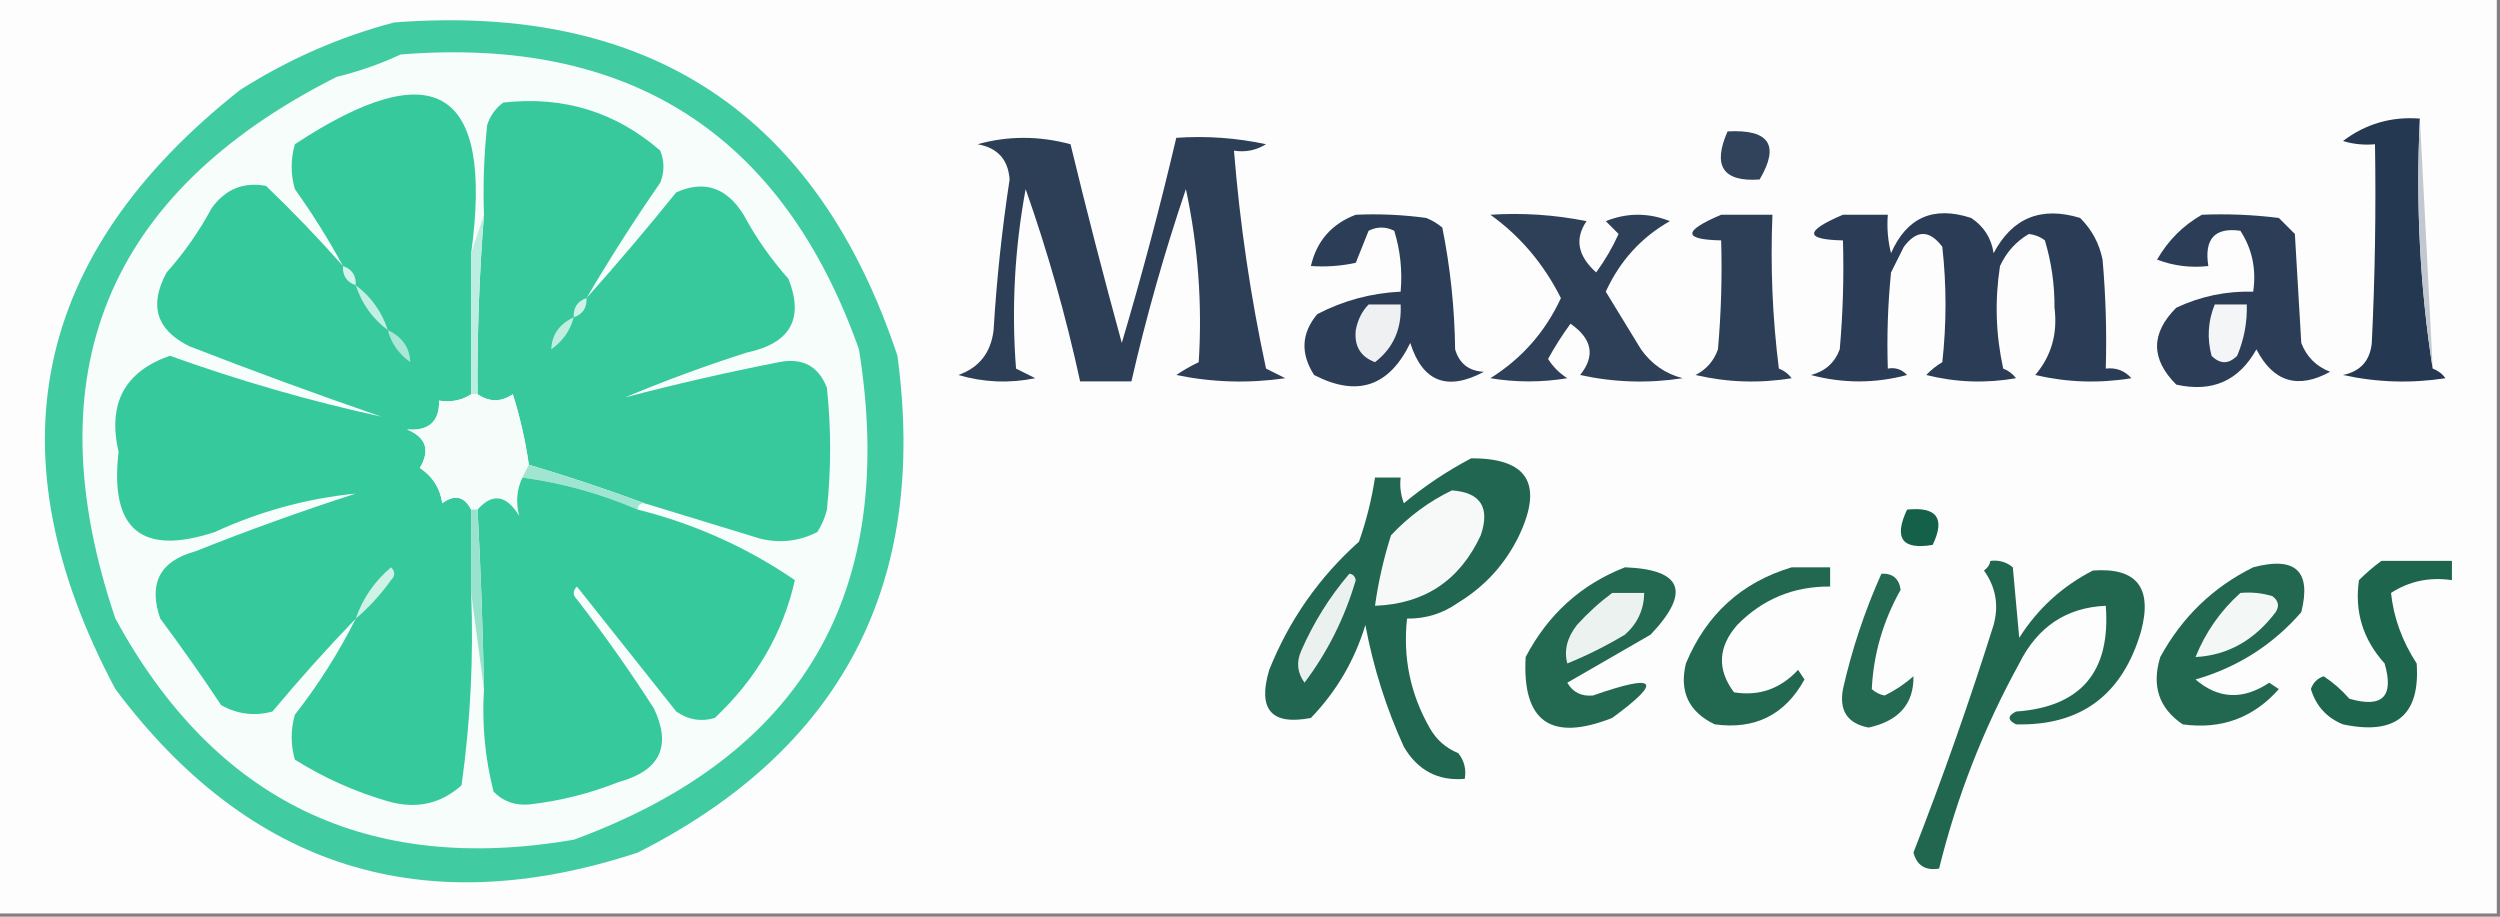 <svg xmlns="http://www.w3.org/2000/svg" xmlns:xlink="http://www.w3.org/1999/xlink" width="390px" height="143px" style="shape-rendering:geometricPrecision; text-rendering:geometricPrecision; image-rendering:optimizeQuality; fill-rule:evenodd; clip-rule:evenodd"><rect width="100%" height="100%" fill="#808080" stroke="none"/><g><path style="opacity:1" fill="#fdfdfd" d="M -0.5,-0.5 C 129.5,-0.5 259.5,-0.5 389.5,-0.5C 389.5,47.167 389.5,94.833 389.5,142.5C 259.5,142.5 129.5,142.5 -0.5,142.5C -0.5,94.833 -0.5,47.167 -0.5,-0.5 Z"></path></g><g><path style="opacity:1" fill="#41cba0" d="M 61.5,3.5 C 101.295,0.469 127.462,17.802 140,55.5C 144.799,91.073 131.299,116.907 99.5,133C 66.106,143.978 38.939,135.478 18,107.5C -1.537,70.824 4.963,39.657 37.5,14C 45.057,9.214 53.057,5.714 61.5,3.5 Z"></path></g><g><path style="opacity:1" fill="#f7fdfb" d="M 62.5,8.5 C 98.268,5.617 122.101,20.95 134,54.5C 140.08,92.372 125.247,117.872 89.5,131C 57.362,136.513 33.528,125.013 18,96.5C 5.063,58.304 16.563,30.137 52.5,12C 56.052,11.123 59.386,9.956 62.5,8.5 Z"></path></g><g><path style="opacity:1" fill="#253851" d="M 377.5,18.5 C 376.852,31.876 377.519,44.876 379.5,57.5C 380.289,57.783 380.956,58.283 381.5,59C 376.136,59.83 370.802,59.663 365.5,58.5C 368.229,57.938 369.729,56.272 370,53.5C 370.5,43.172 370.666,32.839 370.5,22.5C 368.801,22.66 367.134,22.494 365.5,22C 369.034,19.323 373.034,18.156 377.5,18.5 Z"></path></g><g><path style="opacity:1" fill="#31425b" d="M 269.5,20.5 C 276.004,20.138 277.671,22.638 274.5,28C 268.785,28.401 267.119,25.901 269.5,20.5 Z"></path></g><g><path style="opacity:1" fill="#2d3e57" d="M 152.5,22.5 C 157.234,21.176 162.067,21.176 167,22.5C 169.505,32.853 172.172,43.186 175,53.5C 178.151,42.895 180.984,32.228 183.5,21.5C 188.214,21.173 192.88,21.507 197.5,22.5C 195.955,23.452 194.288,23.785 192.5,23.5C 193.422,34.957 195.089,46.291 197.5,57.5C 198.5,58 199.5,58.5 200.5,59C 194.804,59.83 189.137,59.663 183.5,58.5C 184.628,57.738 185.795,57.071 187,56.5C 187.574,47.422 186.908,38.422 185,29.5C 181.657,39.362 178.824,49.362 176.5,59.5C 173.833,59.5 171.167,59.5 168.5,59.5C 166.281,49.284 163.447,39.284 160,29.5C 158.278,38.812 157.778,48.145 158.5,57.5C 159.5,58 160.5,58.5 161.5,59C 157.459,59.827 153.459,59.66 149.5,58.5C 152.752,57.351 154.585,55.018 155,51.5C 155.475,43.628 156.309,35.795 157.5,28C 157.275,24.881 155.608,23.048 152.5,22.5 Z"></path></g><g><path style="opacity:1" fill="#36c99c" d="M 73.5,39.5 C 73.5,46.833 73.5,54.167 73.5,61.5C 72.081,62.451 70.415,62.785 68.5,62.5C 68.567,65.766 66.901,67.266 63.5,67C 66.473,68.224 67.14,70.224 65.5,73C 67.487,74.319 68.654,76.152 69,78.5C 70.915,77.084 72.415,77.418 73.5,79.5C 73.5,83.833 73.5,88.167 73.5,92.5C 73.895,102.566 73.395,112.566 72,122.5C 68.743,125.428 64.909,126.262 60.5,125C 55.325,123.494 50.492,121.327 46,118.5C 45.333,116.167 45.333,113.833 46,111.5C 49.688,106.782 52.855,101.782 55.5,96.5C 51.032,101.139 46.699,105.972 42.5,111C 39.697,111.755 37.03,111.422 34.5,110C 31.456,105.412 28.29,100.912 25,96.5C 23.11,91.004 24.943,87.504 30.5,86C 38.735,82.715 47.069,79.715 55.5,77C 47.9,77.751 40.567,79.751 33.5,83C 22.084,86.76 17.084,82.593 18.5,70.5C 16.761,62.97 19.428,57.97 26.5,55.5C 37.371,59.405 48.371,62.572 59.5,65C 49.423,61.53 39.423,57.863 29.5,54C 24.374,51.447 23.207,47.614 26,42.5C 28.723,39.443 31.056,36.11 33,32.5C 35.141,29.509 37.975,28.342 41.5,29C 45.731,33.062 49.731,37.229 53.5,41.5C 51.272,37.388 48.772,33.388 46,29.5C 45.333,27.167 45.333,24.833 46,22.5C 67.856,8.104 77.022,13.771 73.5,39.5 Z"></path></g><g><path style="opacity:1" fill="#37c99c" d="M 91.5,46.5 C 96.267,41.164 100.934,35.664 105.5,30C 109.851,28.071 113.351,29.238 116,33.5C 117.944,37.11 120.277,40.443 123,43.5C 125.463,49.729 123.297,53.562 116.5,55C 110.058,57.055 103.725,59.389 97.5,62C 105.349,59.934 113.349,58.1 121.5,56.5C 125.18,55.765 127.68,57.099 129,60.5C 129.667,66.833 129.667,73.167 129,79.5C 128.691,80.766 128.191,81.933 127.5,83C 124.634,84.457 121.634,84.79 118.5,84C 112.481,82.163 106.481,80.33 100.5,78.5C 94.643,76.326 88.643,74.326 82.5,72.5C 81.972,68.788 81.138,65.121 80,61.5C 78.172,62.752 76.339,62.752 74.5,61.5C 74.434,52.148 74.768,42.815 75.5,33.5C 75.334,28.822 75.501,24.155 76,19.5C 76.465,18.069 77.299,16.902 78.5,16C 87.858,14.945 96.024,17.445 103,23.5C 103.667,25.167 103.667,26.833 103,28.5C 98.917,34.401 95.083,40.401 91.5,46.5 Z"></path></g><g><path style="opacity:1" fill="#2c3d57" d="M 211.5,33.5 C 215.182,33.335 218.848,33.501 222.5,34C 223.416,34.374 224.25,34.874 225,35.5C 226.251,41.725 226.917,48.058 227,54.5C 227.652,56.723 229.152,57.89 231.5,58C 225.753,61.063 221.92,59.563 220,53.5C 216.71,60.312 211.71,61.979 205,58.5C 202.843,55.135 203.009,51.968 205.5,49C 209.571,46.885 213.905,45.719 218.5,45.5C 218.784,42.223 218.451,39.057 217.5,36C 216.167,35.333 214.833,35.333 213.5,36C 212.833,37.667 212.167,39.333 211.5,41C 209.19,41.497 206.857,41.663 204.5,41.5C 205.4,37.599 207.733,34.932 211.5,33.5 Z"></path></g><g><path style="opacity:1" fill="#2d3e57" d="M 268.5,33.5 C 271.167,33.5 273.833,33.5 276.5,33.5C 276.169,41.528 276.502,49.528 277.5,57.5C 278.308,57.808 278.975,58.308 279.5,59C 274.467,59.829 269.467,59.662 264.5,58.5C 266.197,57.636 267.363,56.303 268,54.5C 268.499,48.843 268.666,43.176 268.5,37.5C 262.503,37.383 262.503,36.05 268.5,33.5 Z"></path></g><g><path style="opacity:1" fill="#2b3c56" d="M 287.5,33.5 C 289.833,33.5 292.167,33.5 294.5,33.5C 294.338,35.527 294.505,37.527 295,39.5C 297.451,33.911 301.617,32.078 307.5,34C 309.487,35.319 310.654,37.152 311,39.5C 313.919,33.975 318.419,32.142 324.5,34C 326.317,35.8 327.484,37.966 328,40.5C 328.499,46.157 328.666,51.824 328.5,57.5C 330.103,57.312 331.437,57.812 332.5,59C 327.467,59.829 322.467,59.662 317.5,58.5C 320.017,55.538 321.017,52.038 320.5,48C 320.528,44.41 320.028,40.91 319,37.5C 318.275,36.941 317.442,36.608 316.5,36.5C 314.502,37.667 313.002,39.334 312,41.5C 311.171,46.864 311.337,52.198 312.5,57.5C 313.308,57.808 313.975,58.308 314.5,59C 309.798,59.828 305.131,59.662 300.5,58.5C 301.242,57.713 302.075,57.047 303,56.5C 303.667,50.5 303.667,44.5 303,38.5C 301,35.833 299,35.833 297,38.5C 296.333,39.833 295.667,41.167 295,42.5C 294.501,47.489 294.334,52.489 294.5,57.5C 295.675,57.281 296.675,57.614 297.5,58.5C 292.5,59.833 287.5,59.833 282.5,58.5C 284.709,57.937 286.209,56.604 287,54.5C 287.499,48.843 287.666,43.176 287.5,37.5C 281.503,37.383 281.503,36.05 287.5,33.5 Z"></path></g><g><path style="opacity:1" fill="#2c3e57" d="M 343.5,33.5 C 347.514,33.334 351.514,33.501 355.5,34C 356.333,34.833 357.167,35.667 358,36.5C 358.333,42.167 358.667,47.833 359,53.5C 359.833,55.667 361.333,57.167 363.5,58C 358.463,60.758 354.63,59.591 352,54.5C 349.259,59.419 345.092,61.252 339.5,60C 335.5,56 335.5,52 339.5,48C 343.298,46.217 347.298,45.384 351.5,45.5C 352.006,41.993 351.34,38.826 349.5,36C 345.498,35.437 343.831,37.27 344.5,41.5C 341.753,41.813 339.086,41.48 336.5,40.5C 338.243,37.484 340.577,35.151 343.5,33.5 Z"></path></g><g><path style="opacity:1" fill="#2e3f58" d="M 232.5,33.5 C 237.544,33.172 242.544,33.506 247.5,34.5C 245.621,37.247 246.121,39.914 249,42.5C 250.366,40.63 251.533,38.63 252.5,36.5C 251.833,35.833 251.167,35.167 250.5,34.5C 253.833,33.167 257.167,33.167 260.5,34.5C 256.047,37.016 252.713,40.683 250.5,45.5C 252.333,48.5 254.167,51.5 256,54.5C 257.637,56.81 259.804,58.31 262.5,59C 257.136,59.83 251.802,59.663 246.5,58.5C 248.895,55.528 248.395,52.862 245,50.5C 243.702,52.265 242.536,54.099 241.5,56C 242.272,57.221 243.272,58.221 244.5,59C 240.5,59.667 236.5,59.667 232.5,59C 237.411,55.922 241.078,51.756 243.5,46.5C 240.817,41.165 237.15,36.831 232.5,33.5 Z"></path></g><g><path style="opacity:1" fill="#c3c8d0" d="M 377.5,18.5 C 378.184,31.402 378.851,44.402 379.5,57.5C 377.519,44.876 376.852,31.876 377.5,18.5 Z"></path></g><g><path style="opacity:1" fill="#d4f3ea" d="M 53.5,41.5 C 54.906,41.973 55.573,42.973 55.5,44.5C 54.094,44.027 53.427,43.027 53.5,41.5 Z"></path></g><g><path style="opacity:1" fill="#c2efe1" d="M 55.5,44.5 C 57.9,46.296 59.567,48.63 60.5,51.5C 58.1,49.704 56.433,47.37 55.5,44.5 Z"></path></g><g><path style="opacity:1" fill="#bcedde" d="M 75.5,33.5 C 74.768,42.815 74.434,52.148 74.5,61.5C 74.167,61.5 73.833,61.5 73.5,61.5C 73.5,54.167 73.5,46.833 73.5,39.5C 74.167,37.5 74.833,35.5 75.5,33.5 Z"></path></g><g><path style="opacity:1" fill="#cff2e7" d="M 91.5,46.5 C 91.573,48.027 90.906,49.027 89.5,49.5C 89.427,47.973 90.094,46.973 91.5,46.5 Z"></path></g><g><path style="opacity:1" fill="#eef0f2" d="M 213.5,47.5 C 215.167,47.5 216.833,47.5 218.5,47.5C 218.689,51.297 217.356,54.297 214.5,56.5C 212.239,55.652 211.239,53.985 211.5,51.5C 211.803,49.886 212.47,48.552 213.5,47.5 Z"></path></g><g><path style="opacity:1" fill="#f4f5f6" d="M 345.5,47.5 C 347.167,47.5 348.833,47.5 350.5,47.5C 350.579,50.271 350.079,52.937 349,55.5C 347.667,56.833 346.333,56.833 345,55.5C 344.278,52.739 344.445,50.073 345.5,47.5 Z"></path></g><g><path style="opacity:1" fill="#bfeedf" d="M 89.5,49.5 C 88.969,51.544 87.802,53.211 86,54.5C 86.077,52.228 87.243,50.562 89.5,49.5 Z"></path></g><g><path style="opacity:1" fill="#aae8d5" d="M 60.5,51.5 C 62.757,52.562 63.923,54.228 64,56.5C 62.198,55.211 61.031,53.544 60.5,51.5 Z"></path></g><g><path style="opacity:1" fill="#f5fcf9" d="M 73.5,61.5 C 73.833,61.5 74.167,61.5 74.5,61.5C 76.339,62.752 78.172,62.752 80,61.5C 81.138,65.121 81.972,68.788 82.5,72.5C 82.167,73.167 81.833,73.833 81.5,74.5C 80.608,76.362 80.441,78.362 81,80.5C 79.005,77.194 76.838,76.861 74.5,79.5C 74.167,79.5 73.833,79.5 73.5,79.5C 72.415,77.418 70.915,77.084 69,78.5C 68.654,76.152 67.487,74.319 65.5,73C 67.14,70.224 66.473,68.224 63.5,67C 66.901,67.266 68.567,65.766 68.5,62.5C 70.415,62.785 72.081,62.451 73.5,61.5 Z"></path></g><g><path style="opacity:1" fill="#216650" d="M 229.5,71.5 C 238.28,71.46 240.78,75.46 237,83.5C 234.867,87.933 231.7,91.433 227.5,94C 225.091,95.707 222.425,96.54 219.5,96.5C 218.838,102.563 220.004,108.23 223,113.5C 224.028,115.361 225.528,116.695 227.5,117.5C 228.429,118.689 228.762,120.022 228.5,121.5C 224.336,121.857 221.169,120.19 219,116.5C 216.229,110.419 214.229,104.086 213,97.5C 211.315,103.041 208.482,107.874 204.5,112C 198.324,113.188 196.158,110.688 198,104.5C 201.11,96.727 205.776,90.06 212,84.5C 213.15,81.232 213.984,77.899 214.5,74.5C 215.833,74.5 217.167,74.5 218.5,74.5C 218.343,75.873 218.51,77.207 219,78.5C 222.308,75.771 225.808,73.438 229.5,71.5 Z"></path></g><g><path style="opacity:1" fill="#a0e5d0" d="M 82.5,72.5 C 88.643,74.326 94.643,76.326 100.5,78.5C 99.833,78.5 99.5,78.833 99.5,79.5C 93.731,77.022 87.731,75.355 81.5,74.5C 81.833,73.833 82.167,73.167 82.5,72.5 Z"></path></g><g><path style="opacity:1" fill="#35c99b" d="M 81.5,74.5 C 87.731,75.355 93.731,77.022 99.5,79.5C 108.356,81.726 116.523,85.392 124,90.5C 122.138,98.767 117.971,105.934 111.5,112C 109.365,112.635 107.365,112.301 105.5,111C 100.333,104.5 95.167,98 90,91.5C 89.333,92.167 89.333,92.833 90,93.5C 94.246,98.991 98.246,104.658 102,110.5C 104.813,116.394 102.98,120.227 96.5,122C 91.987,123.795 87.32,124.962 82.5,125.5C 80.307,125.674 78.473,125.007 77,123.5C 75.661,118.264 75.161,112.93 75.5,107.5C 75.333,98.159 74.999,88.826 74.5,79.5C 76.838,76.861 79.005,77.194 81,80.5C 80.441,78.362 80.608,76.362 81.5,74.5 Z"></path></g><g><path style="opacity:1" fill="#f6f9f8" d="M 226.5,76.5 C 230.976,76.822 232.476,79.156 231,83.5C 227.728,90.55 222.228,94.217 214.5,94.5C 215.017,90.778 215.85,87.112 217,83.5C 219.79,80.535 222.957,78.202 226.5,76.5 Z"></path></g><g><path style="opacity:1" fill="#156049" d="M 297.5,79.5 C 302.159,79.015 303.492,80.848 301.5,85C 296.728,85.81 295.395,83.977 297.5,79.5 Z"></path></g><g><path style="opacity:1" fill="#1e654e" d="M 371.5,87.5 C 375.167,87.5 378.833,87.5 382.5,87.5C 382.5,88.5 382.5,89.5 382.5,90.5C 378.993,89.993 375.826,90.66 373,92.5C 373.4,96.34 374.734,100.007 377,103.5C 377.569,111.581 373.735,114.748 365.5,113C 362.967,111.967 361.301,110.133 360.5,107.5C 360.833,106.5 361.5,105.833 362.5,105.5C 363.981,106.48 365.315,107.647 366.5,109C 371.667,110.5 373.5,108.667 372,103.5C 368.619,99.752 367.286,95.419 368,90.5C 369.145,89.364 370.312,88.364 371.5,87.5 Z"></path></g><g><path style="opacity:1" fill="#236851" d="M 253.5,88.5 C 262.471,88.848 263.804,92.348 257.5,99C 253.099,101.529 248.766,104.029 244.5,106.5C 245.348,107.991 246.681,108.658 248.5,108.5C 258.469,105.007 259.469,106.174 251.5,112C 241.944,115.762 237.444,112.595 238,102.5C 241.492,95.834 246.659,91.168 253.5,88.5 Z"></path></g><g><path style="opacity:1" fill="#226750" d="M 279.5,88.5 C 281.5,88.5 283.5,88.5 285.5,88.5C 285.5,89.5 285.5,90.5 285.5,91.5C 279.806,91.453 274.973,93.453 271,97.5C 268.003,100.939 267.837,104.439 270.5,108C 274.397,108.638 277.73,107.471 280.5,104.5C 280.833,105 281.167,105.5 281.5,106C 278.453,111.524 273.786,113.857 267.5,113C 263.443,111.053 261.943,107.886 263,103.5C 266.19,95.843 271.69,90.843 279.5,88.5 Z"></path></g><g><path style="opacity:1" fill="#216750" d="M 310.5,87.5 C 311.822,87.33 312.989,87.663 314,88.5C 314.333,92.167 314.667,95.833 315,99.5C 317.883,94.95 321.716,91.45 326.5,89C 333.324,88.506 335.824,91.672 334,98.5C 331.106,108.416 324.606,113.25 314.5,113C 313.167,112.333 313.167,111.667 314.5,111C 324.627,110.289 329.293,104.789 328.5,94.5C 322.357,94.774 317.857,97.774 315,103.5C 309.421,113.651 305.255,124.317 302.5,135.5C 300.365,135.853 299.032,135.02 298.5,133C 303.061,121.318 307.228,109.484 311,97.5C 311.847,94.412 311.347,91.579 309.5,89C 310.056,88.617 310.389,88.117 310.5,87.5 Z"></path></g><g><path style="opacity:1" fill="#226851" d="M 351.5,88.5 C 358.107,86.749 360.607,89.082 359,95.5C 354.55,100.61 349.05,104.11 342.5,106C 346.081,109.063 349.915,109.23 354,106.5C 354.5,106.833 355,107.167 355.5,107.5C 351.507,111.998 346.507,113.832 340.5,113C 336.788,110.487 335.622,106.987 337,102.5C 340.408,96.257 345.242,91.59 351.5,88.5 Z"></path></g><g><path style="opacity:1" fill="#246952" d="M 293.5,89.5 C 295.252,89.418 296.252,90.251 296.5,92C 293.759,96.88 292.259,102.047 292,107.5C 292.561,108.022 293.228,108.355 294,108.5C 295.626,107.711 297.126,106.711 298.5,105.5C 298.565,109.799 296.232,112.465 291.5,113.5C 288.216,112.872 286.883,110.872 287.5,107.5C 288.901,101.298 290.901,95.298 293.5,89.5 Z"></path></g><g><path style="opacity:1" fill="#cff2e7" d="M 55.5,96.5 C 56.572,93.37 58.406,90.704 61,88.5C 61.667,89.167 61.667,89.833 61,90.5C 59.383,92.763 57.55,94.763 55.5,96.5 Z"></path></g><g><path style="opacity:1" fill="#ebf1ef" d="M 210.5,89.5 C 211.043,89.56 211.376,89.893 211.5,90.5C 209.772,96.381 207.106,101.714 203.5,106.5C 202.369,104.926 202.202,103.259 203,101.5C 204.933,97.083 207.433,93.083 210.5,89.5 Z"></path></g><g><path style="opacity:1" fill="#ecf2f0" d="M 251.5,92.5 C 253.167,92.5 254.833,92.5 256.5,92.5C 256.451,95.099 255.451,97.266 253.5,99C 250.603,100.737 247.603,102.237 244.5,103.5C 243.959,101.477 244.459,99.477 246,97.5C 247.73,95.598 249.563,93.931 251.5,92.5 Z"></path></g><g><path style="opacity:1" fill="#f3f7f6" d="M 349.5,92.5 C 351.199,92.34 352.866,92.507 354.5,93C 355.451,93.718 355.617,94.551 355,95.5C 351.672,99.903 347.505,102.236 342.5,102.5C 344.08,98.595 346.414,95.262 349.5,92.5 Z"></path></g><g><path style="opacity:1" fill="#99e3cc" d="M 73.5,79.5 C 73.833,79.5 74.167,79.5 74.5,79.5C 74.999,88.826 75.333,98.159 75.5,107.5C 74.833,102.5 74.167,97.5 73.5,92.5C 73.5,88.167 73.5,83.833 73.5,79.5 Z"></path></g></svg>